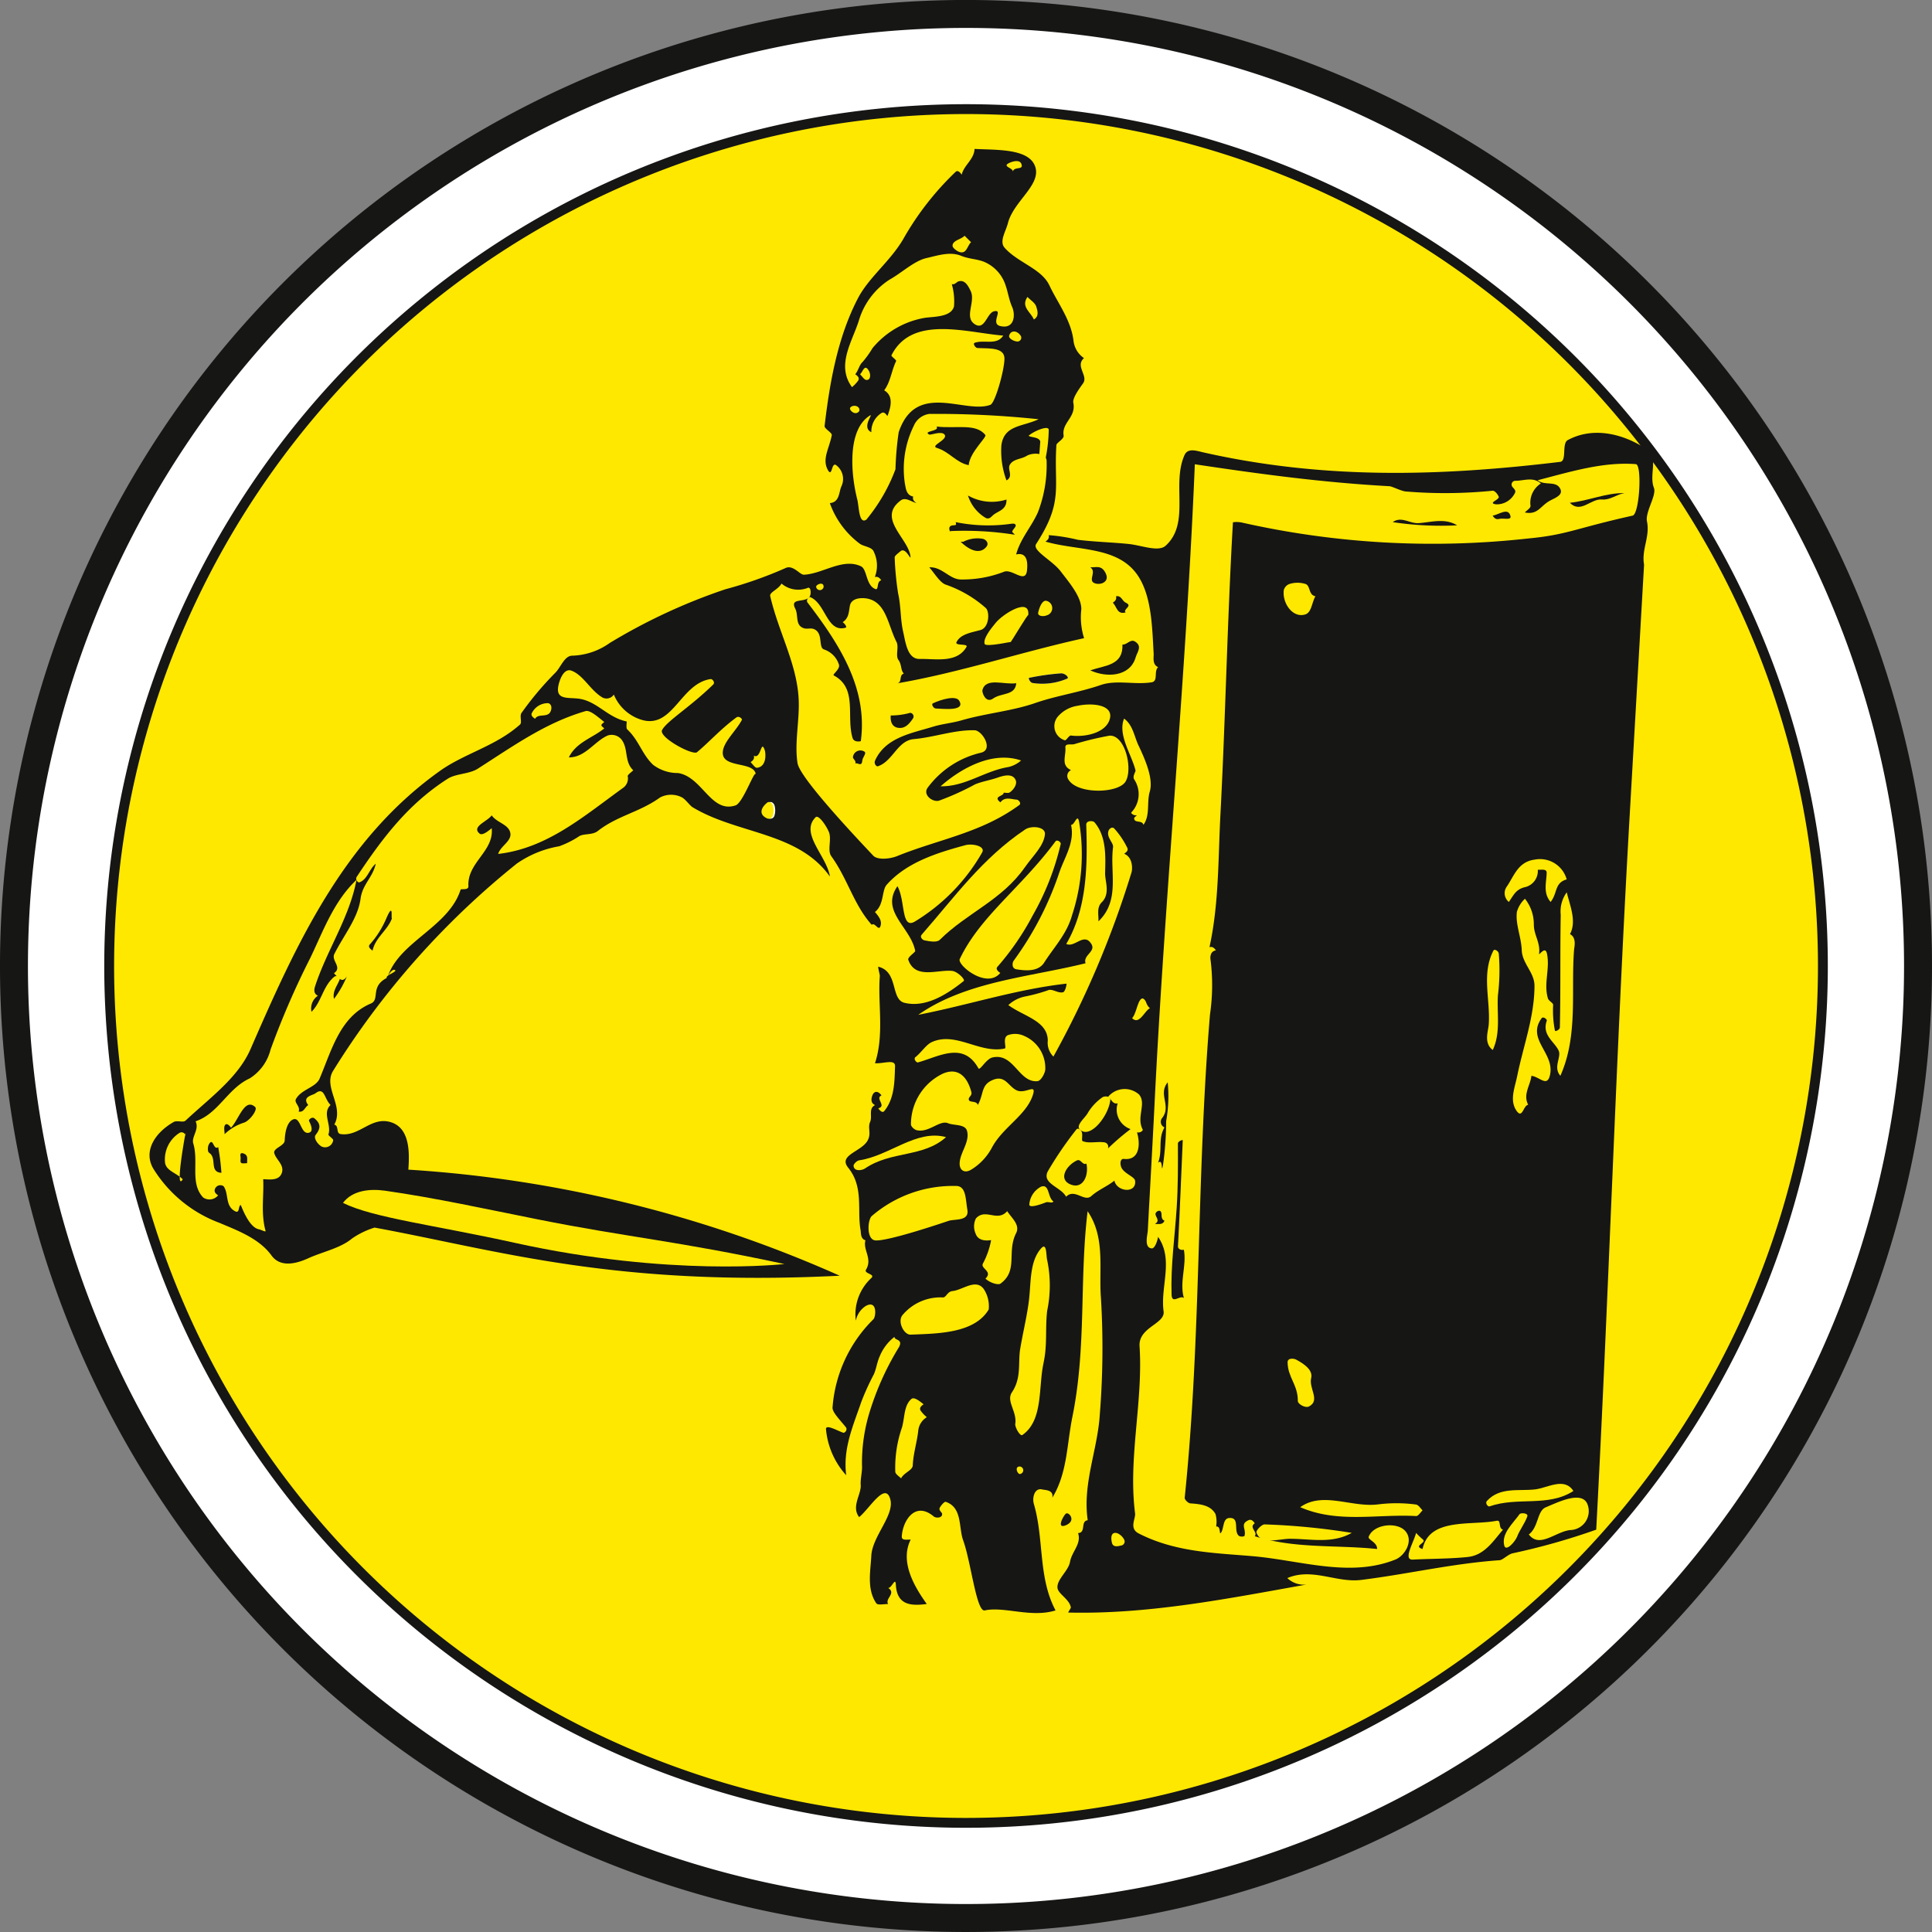 <svg xmlns="http://www.w3.org/2000/svg" xmlns:xlink="http://www.w3.org/1999/xlink" width="195.938" height="195.937" viewBox="0 0 195.938 195.937">
  <rect x="0" y="0" width="195.938" height="195.937" fill="#808080" stroke="none"/>
  <defs>
    <clipPath id="clip-path">
      <path id="Path_105" data-name="Path 105" d="M53.486,142.114a86.9,86.9,0,1,1,86.9,86.9,86.894,86.894,0,0,1-86.9-86.9Z" transform="translate(-53.486 -55.219)" fill="none"/>
    </clipPath>
  </defs>
  <g id="Group_22" data-name="Group 22" transform="translate(-45.238 -46.971)">
    <path id="Path_18" data-name="Path 18" d="M46.655,144.938a96.552,96.552,0,1,1,96.552,96.552,96.55,96.55,0,0,1-96.552-96.552Z" fill="#fff" stroke="#161615" stroke-miterlimit="3.864" stroke-width="2.835"/>
    <path id="Path_19" data-name="Path 19" d="M53.486,142.114a86.9,86.9,0,1,1,86.9,86.9,86.894,86.894,0,0,1-86.9-86.9Z" transform="translate(2.825 2.825)" fill="#ffe800"/>
    <g id="Group_20" data-name="Group 20" transform="translate(56.311 58.044)">
      <g id="Group_19" data-name="Group 19" clip-path="url(#clip-path)">
        <path id="Path_20" data-name="Path 20" d="M207.949,100.219c-.27-1.544.616-2.794.3-4.361-.2-.992.994-2.639.7-3.415-.524-1.388.531-3.07-.743-3.921-2.372-1.582-5.422-2.311-7.993-.922-.635.345-.064,2.124-.772,2.209-12.115,1.459-23.9,1.816-36.228-.971-.613-.139-1.524-.475-1.862.273-1.344,2.984.605,6.9-1.918,9.2-.732.667-2.443-.038-3.73-.172-1.683-.174-3.474-.215-5.175-.427a18.075,18.075,0,0,0-2.961-.471c.089.317-.1.495-.327.653,3.186.927,7.1.483,9.169,3.166,1.633,2.11,1.651,5.562,1.809,8.243.016.271-.165,1.083.451,1.319-.468.442.047,1.433-.666,1.544-1.741.267-3.575-.271-5.147.271-2.2.759-4.485,1.076-6.683,1.839-2.327.807-4.961,1.025-7.459,1.751-.9.261-1.961.36-2.847.633-2.182.673-4.848,1.084-5.907,3.445-.134.3.127.629.288.575,1.51-.5,1.985-2.6,3.624-2.751,2.119-.191,4.133-.954,6.185-.9.776.02,1.965,1.983.629,2.279a9.373,9.373,0,0,0-5.37,3.518c-.561.717.441,1.512,1.118,1.347a27.022,27.022,0,0,0,3.682-1.664c.7-.291,1.491-.407,2.269-.677.548-.189,1.524-.492,1.839.257.167.4-.178.94-.594,1.234-.153.109-.41.037-.628.037.035.375-1.144.345-.325.98.444-.608,1.091-.311,1.628-.278.239.014.506.386.287.547-3.856,2.835-8.177,3.47-12.4,5.183-.753.305-2,.4-2.413-.045-1.545-1.642-7.431-7.855-7.677-9.369-.332-2.04.212-4.349.114-6.467-.164-3.607-2.05-6.843-2.888-10.494-.09-.39.855-.686,1.142-1.269a2.618,2.618,0,0,0,2.662.441c.317-.136.365.563.22.834-.4.759-2.1.072-1.479,1.286.341.663-.049,1.7.893,1.979.3.09.666-.041.957.065,1.032.377.449,1.866,1.053,2.076a2.384,2.384,0,0,1,1.51,1.505c.2.476-.694,1.038-.513,1.135,2.438,1.293,1.245,4.14,1.907,6.34.147.489.834.341.837.317.714-5.323-2.119-9.759-5.4-14.046-.192-.252.12-.612.264-.554,1.579.632,1.689,3.64,3.595,3.1.17-.048-.072-.4-.3-.561.6-.384.618-.96.724-1.621.158-.965,1.457-.844,1.835-.758,1.877.427,2.033,2.69,2.9,4.382.27.524-.126,1.389.2,1.833.346.471.2,1.013.546,1.385-.513.13-.141.849-.653.98,6.413-1.11,12.587-3.183,18.932-4.577a7.051,7.051,0,0,1-.28-2.939c0-1.262-1.163-2.623-2.1-3.846-.854-1.118-2.915-2.1-2.481-2.769,2.806-4.337,1.778-5.679,2.052-10.025.016-.253.792-.616.734-.97-.219-1.324,1.281-1.825.984-3.327-.09-.458.509-1.3.992-1.977.543-.768-.834-1.739.088-2.55A2.47,2.47,0,0,1,150.1,77.63c-.226-2.163-1.59-3.881-2.464-5.73-.8-1.695-3.193-2.29-4.536-3.807-.567-.642.12-1.65.332-2.485.574-2.25,3.428-3.89,2.761-5.77-.643-1.816-3.884-1.652-6.144-1.767-.038,1.07-1.076,1.638-1.3,2.612-.158-.229-.4-.493-.616-.288a29.453,29.453,0,0,0-5.3,6.795c-1.322,2.276-3.5,3.9-4.608,6.026-2.038,3.915-2.851,8.441-3.382,12.952-.034.287.779.674.728.94-.259,1.36-1.018,2.43-.387,3.538.438.77.345-.807.81-.52a1.744,1.744,0,0,1,.554,2.165c-.261.56-.164,1.609-1.172,1.7A8.8,8.8,0,0,0,128.4,98.1c.392.3,1.262.331,1.428.816a3.216,3.216,0,0,1,.109,2.575c.317-.089.493.1.653.327-.513.13-.216,1.043-.613.882-.956-.386-.81-2-1.446-2.3-1.849-.879-3.877.769-5.787.852-.425.018-1.11-1.074-1.907-.654a41.579,41.579,0,0,1-6.06,2.132,58.762,58.762,0,0,0-11.724,5.446,6.883,6.883,0,0,1-3.8,1.288c-.8,0-1.166,1.189-1.73,1.743a32.265,32.265,0,0,0-3.418,4.065c-.216.3.075.974-.146,1.17-2.461,2.2-5.614,2.917-8.137,4.715-9.784,6.971-14.555,17.549-19.2,28.208-1.262,2.9-4.132,4.951-6.594,7.253-.239.222-.864-.054-1.2.139-1.86,1.059-3.1,2.913-2.083,4.7a13.382,13.382,0,0,0,6.74,5.534c1.734.741,4,1.553,5.262,3.3.886,1.224,2.441.868,3.7.3,1.5-.684,3.289-1.026,4.468-2.017a8.348,8.348,0,0,1,2.288-1.108c12.617,2.32,24.246,6.027,47.173,4.881a126.917,126.917,0,0,0-43.748-10.758c.141-1.863.137-4.379-1.968-4.864-1.874-.43-3.053,1.522-4.886,1.257-.53-.076-.144-.83-.656-.96,1.025-1.866-1.138-3.774-.133-5.432a83.013,83.013,0,0,1,18.652-21.047,10.683,10.683,0,0,1,4.29-1.75,9.512,9.512,0,0,0,2.055-1.036c.5-.266,1.324-.093,1.852-.506,1.987-1.562,4.259-1.911,6.334-3.414a2.422,2.422,0,0,1,2.15-.031c.41.188.837.847,1.134,1.026,4.561,2.755,10.7,2.485,13.93,7.034-.311-2.089-3.088-4.378-1.45-6.017.294-.293,1.076.845,1.344,1.491.312.746-.184,1.863.249,2.464,1.674,2.321,2.274,4.927,4.1,6.957.327-.327.759.844.919-.011.09-.485-.27-.91-.594-1.293.94-.734.681-2.184,1.187-2.755,1.993-2.245,4.99-3.211,7.975-4.017.734-.2,2.093.1,1.7.753a19.5,19.5,0,0,1-6.823,6.994c-1.4.82-.94-2.112-1.757-3.589-1.775,2.549,1.344,4.163,1.8,6.559.028.144-.8.632-.7.909.7,2,2.951.974,4.441,1.121.548.055,1.364.881,1.177,1.03-1.7,1.361-3.85,2.729-6,2.209-1.442-.349-.589-3.168-2.673-3.665.023.355.18.794.167.967-.219,2.754.471,5.891-.49,8.827.93.047,2.067-.458,2.035.315-.057,1.452-.023,3.231-1.1,4.54-.178.215-.445-.057-.6-.286.883-.242-.366-1.016.327-1.306-.328-.465-.742-.5-.934.017-.113.307-.181.753.281.963-.7.352-.254,1.144-.5,1.7-.271.623.133,1.138-.233,1.852-.606,1.187-3.055,1.491-1.99,2.8,1.6,1.973.878,4.324,1.257,6.345.042.228-.023.879.49,1.011-.278.98.734,1.853.061,2.974-.259.431.994.438.523.866a5.023,5.023,0,0,0-1.561,4.321,2.285,2.285,0,0,1,1.039-1.515c1.16-.6,1,1.1.752,1.357a14.023,14.023,0,0,0-4.154,8.98c-.013.485.809,1.293,1.353,1.979.2.246-.106.608-.269.556-.574-.188-1.863-.95-1.74-.3a8,8,0,0,0,2.045,4.615c-.349-2.69.691-4.994,1.527-7.432a25.46,25.46,0,0,1,1.254-2.766c.243-.485.353-1.293.6-1.828a4.791,4.791,0,0,1,1.515-2.013c-.035.375.906.2.452,1.046a28.515,28.515,0,0,0-3.016,6.72,17.452,17.452,0,0,0-.732,5.271c.047.591-.175,1.372-.13,1.993.069.95-.984,2.192-.158,3.252,1.064-.865,2.636-3.621,3.152-1.833.472,1.637-1.818,3.754-1.92,5.763-.076,1.538-.479,3.366.507,4.813.144.213.765.072,1.2.071-.352-.543.859-1.087,0-1.631.375.034.735-1.169.783-.317.116,2.076,1.532,2.154,3.135,1.946-1.375-1.91-2.715-4.349-1.634-6.528-.356-.024-.927.127-.9-.322.09-1.576,1.343-3.628,3.24-2.028.2.17.865.2.851-.26-.006-.165-.392-.358-.229-.642.151-.264.469-.622.6-.58,1.7.58,1.286,2.6,1.765,3.911.789,2.164,1.34,7.282,2.185,7.1,1.987-.427,4.7.775,7.182,0-1.787-3.374-1.144-7.181-2.2-10.8-.187-.633.068-1.667.857-1.466.283.072,1.175.025,1.015.838,1.531-2.508,1.462-5.374,2.038-8.212,1.439-7.092.7-13.9,1.542-20.845,1.84,2.7,1.115,5.91,1.354,8.837a84.209,84.209,0,0,1-.114,11.726c-.213,3.619-1.774,7.066-1.228,10.776-.769.1-.136,1.258-.978,1.306.358,1.108-.637,1.869-.816,2.91-.161.926-1.341,1.773-1.275,2.626.049.635,1.2,1.142,1.354,1.989.021.116-.335.53-.237.533,8.14.191,16.155-1.414,24.152-2.843a2.435,2.435,0,0,1-1.958-.653c2.533-1.08,4.981.5,7.49.187,4.758-.594,9.257-1.668,14.042-2,.321-.021.874-.611,1.339-.705A67.715,67.715,0,0,0,203.1,198.1c1.3-24.38,2.014-48.669,3.432-73.116l1.421-24.764Z" transform="translate(-52.288 -54.04)" fill="#161615"/>
        <path id="Path_21" data-name="Path 21" d="M137.939,86.613a87.876,87.876,0,0,0,29.033,1.63c4.016-.376,4.761-1.015,10.637-2.322.7-.155.981-5.175.325-5.223-3.3-.249-6.5.736-9.957,1.634.666.553,1.729.079,2.2.718.589.809-.561,1.1-1.093,1.436-.892.565-1.146,1.37-2.409,1.112.218-.219.575-.431.582-.656a2.313,2.313,0,0,1,1.049-2.283c-.8-.71-1.747-.26-2.612-.271a.378.378,0,0,0-.3.58c.15.225.424.369.277.663a2.054,2.054,0,0,1-1.912,1.145c-.916-.14.406-.462.264-.794-.113-.264-.416-.608-.609-.587a48.209,48.209,0,0,1-8.81.076c-.451-.031-1.372-.517-1.659-.534-6.857-.376-13.206-1.247-19.735-2.225-.885,21.458-3.035,43.51-4.089,64.95-.208,4.225-.454,8.488-.68,12.764-.021.428-.414,1.747.4,1.809.294.021.557-.669.642-1.172,1.607,2.337.216,5.014.56,7.565.17,1.272-2.564,1.592-2.438,3.531.369,5.672-1.175,11.3-.455,16.948.069.548-.632,1.524.363,2.035,3.676,1.888,7.623,1.976,11.472,2.3,4.9.41,9.924,2.216,14.57.348.958-.386,1.9-1.931.967-2.925-.848-.906-3.179-.669-3.675.606-.124.321.878.548.847,1.252-4.137-.434-8.359-.011-12.406-1.3.353-.435-.64-.869,0-1.306-.158-.228-.348-.448-.646-.31-.889.414-.181.874-.4,1.6a.633.633,0,0,1-.557-.016c-.6-.476.147-1.91-1-1.811-.635.055-.51.978-.792,1.443-.26.433.011-.674-.523-.575a2.856,2.856,0,0,0-.064-1.271c-.5-.912-1.561-1.013-2.544-1.081-.233-.016-.6-.382-.578-.575,1.7-16.474,1.187-32.56,2.563-49a20.563,20.563,0,0,0,.058-5.547c-.045-.242-.047-.881.544-.96-.158-.229-.336-.416-.653-.327.965-4.412.874-8.926,1.108-13.4.52-9.916.7-19.768,1.271-29.692a2.645,2.645,0,0,1,.864.02Z" transform="translate(-23.107 -44.7)" fill="#ffe800"/>
        <path id="Path_22" data-name="Path 22" d="M111.254,74.228c-.482.985-.563,2.1-1.217,2.981.982.572.669,1.72.328,2.612-.158-.229-.366-.483-.63-.294a2.2,2.2,0,0,0-1,1.927c-1.056-.495.3-1.969-.157-1.685-2.339,1.466-1.9,6.047-1.274,8.491.188.739.157,2.574.923,2.062a17.7,17.7,0,0,0,2.956-5.115,31.392,31.392,0,0,1,.325-3.753c1.761-5.237,6.749-1.811,9.3-2.779.5-.188,1.462-3.678,1.423-4.727-.041-1.122-1.587-.967-2.729-1.033-.237-.014-.482-.452-.3-.522.941-.355,2.263.293,2.906-.738-3.743-.3-9.267-2.123-11.336,2.007-.045.088.52.475.476.565Z" transform="translate(-31.438 -48.694)" fill="#ffe800"/>
        <path id="Path_23" data-name="Path 23" d="M156.324,114.669a4.151,4.151,0,0,0-.9-2.609,2.926,2.926,0,0,0-.816,1.327c-.164,1.248.444,2.56.492,3.9s1.289,2.252,1.291,3.59c0,3.146-1.127,6.081-1.756,9.179-.23,1.135-.794,2.433-.081,3.484.622.919.69-.522,1.2-.584-.553-1.053.218-1.959.325-2.939.849.119,1.575,1.151,1.871-.023.571-2.257-2.418-3.647-.837-5.812.16-.218.58.106.524.259-.523,1.456.813,2.132,1.21,3.038.286.656-.592,1.668.17,2.537,1.815-4.082,1.066-8.489,1.385-12.75.021-.3.29-1.264-.411-1.614.7-1.3-.013-2.922-.328-4.243a3.29,3.29,0,0,0-.611,2.286c-.071,3.809,0,7.616-.088,11.424-.007.233-.479.452-.5.312a10.513,10.513,0,0,1-.181-2.6c.017-.2-.447-.4-.527-.66-.458-1.505.226-2.994-.1-4.546-.181-.857-.841.288-.8.007.156-1.122-.55-1.931-.527-2.957Z" transform="translate(-11.841 -31.986)" fill="#ffe800"/>
        <path id="Path_24" data-name="Path 24" d="M156.635,109.076c-1.682.232-2.064,1.654-2.814,2.738a1.147,1.147,0,0,0,.211,1.552c.5-.7.681-1.242,1.582-1.488a1.682,1.682,0,0,0,1.356-1.778c.355.024.919-.13.9.325-.034,1.036-.377,2.03.4,2.94.724-.9.369-1.931,1.631-2.286a2.806,2.806,0,0,0-3.272-2Z" transform="translate(-12.084 -32.966)" fill="#ffe800"/>
        <path id="Path_25" data-name="Path 25" d="M153.451,120.137a20.6,20.6,0,0,0,.085-4.229c-.035-.25-.434-.5-.54-.3-1.234,2.365-.3,4.98-.476,7.49-.051.705-.536,1.9.408,2.592.828-1.778.4-3.706.523-5.558Z" transform="translate(-12.608 -30.278)" fill="#ffe800"/>
        <path id="Path_26" data-name="Path 26" d="M140.428,146.835c.2-.83-.759-1.462-1.514-1.866-.271-.144-.883-.189-.878.27.018,1.538,1.056,2.284,1.038,3.92,0,.319.763.749,1.129.558,1.185-.615-.033-1.83.225-2.882Z" transform="translate(-18.525 -18.149)" fill="#ffe800"/>
        <path id="Path_27" data-name="Path 27" d="M123.011,101.035c-.359.071-.931-.109-.893.335.075.879-.488,1.8.571,2.293a.643.643,0,0,0-.269.946c.882,1.524,5.083,1.442,5.808.2.749-1.278-.054-4.72-1.627-4.642a31.939,31.939,0,0,0-3.59.865Z" transform="translate(-25.142 -36.632)" fill="#ffe800"/>
        <path id="Path_28" data-name="Path 28" d="M123.64,98.065a3.266,3.266,0,0,0-1.914,1.012,1.5,1.5,0,0,0,.637,2.485c.133.044.423-.507.612-.483,1.551.2,3.671-.318,3.968-1.774.277-1.364-1.839-1.558-3.3-1.24Z" transform="translate(-25.441 -37.557)" fill="#ffe800"/>
        <path id="Path_29" data-name="Path 29" d="M122.28,110.789c.8-1.149,1.9-2.129,2.024-3.329.078-.785-1.377-.91-2-.495-4.376,2.937-7.123,6.812-10.5,10.67-.2.229.037.53.3.584.544.112,1.254.222,1.532-.057,2.793-2.77,6.291-4,8.641-7.374Z" transform="translate(-29.401 -33.919)" fill="#ffe800"/>
        <path id="Path_30" data-name="Path 30" d="M121.931,115.265a26.864,26.864,0,0,0,2.827-7.222c.042-.191-.366-.486-.527-.269-3.489,4.717-7.653,7.606-9.711,11.934-.287.6,2.725,3.087,4.109,1.411-.229-.158-.492-.394-.29-.621a27.128,27.128,0,0,0,3.592-5.234Z" transform="translate(-28.257 -33.519)" fill="#ffe800"/>
        <path id="Path_31" data-name="Path 31" d="M124.335,115.924a19.807,19.807,0,0,0,.717-9.466c-.178-.937-.445.332-.82.3.4,1.778-.67,3.3-1.187,4.827a32.6,32.6,0,0,1-4.619,8.933c-.168.23-.226.807.27.888,1.042.171,2.243.218,2.814-.683,1.018-1.6,2.283-2.872,2.826-4.8Z" transform="translate(-26.684 -34.175)" fill="#ffe800"/>
        <path id="Path_32" data-name="Path 32" d="M130.153,114.527c.886-.89.317-2.116.336-2.961.037-1.616.165-3.7-1.083-5.152-.143-.167-.845-.2-.831.26.133,4.132.092,8.467-2.028,12.081.871.42,1.814-1.233,2.561.03.448.758-.883,1.111-.6,1.929-5.713,1.419-12.091,1.823-16.973,5.229,5.07-.984,9.921-2.588,15.027-3.161.054-.006-.095.824-.355.878-.544.112-1.081-.411-1.529-.2a16.381,16.381,0,0,1-2.335.629,3.516,3.516,0,0,0-1.668.868c1.562,1.153,3.976,1.586,4,3.593a1.974,1.974,0,0,0,.57,1.628,97.327,97.327,0,0,0,7.921-18.682c.1-.31.161-1.524-.746-1.887.228-.158.469-.356.3-.636a8.375,8.375,0,0,0-1.315-1.937c-.221-.2-.52.037-.588.3-.17.652.536,1.172.478,1.6-.343,2.558.746,5.391-1.484,7.528.038-.664-.208-1.389.342-1.942Z" transform="translate(-29.484 -34.096)" fill="#ffe800"/>
        <path id="Path_33" data-name="Path 33" d="M83.673,102.653c.475-.786,1.367-.29,1.727-.922a6.288,6.288,0,0,0-.95,1,.374.374,0,0,0,.291.574,7.5,7.5,0,0,1,1.965-.267c-1.64.567-3.142.977-4.307,2.565-.387.53-.574-1.1-1.241-.278.148-1.592,1.846-1.565,2.515-2.67Z" transform="translate(-42.044 -35.987)" fill="#fff"/>
        <path id="Path_34" data-name="Path 34" d="M103.585,105.042c-.04-.157.348-.413.565-.63-.862-.8-.531-2-1.049-2.9a1.283,1.283,0,0,0-1.536-.63c-1.368.6-2.271,2.229-3.945,2.223.741-1.538,2.389-1.963,3.59-2.939-.11-.11-.29-.216-.29-.327s.179-.216.29-.327c-.623-.479-1.43-1.238-1.9-1.1-4.026,1.168-7.27,3.5-10.933,5.843-.857.548-2.218.488-3.036,1.011-3.979,2.543-6.58,5.94-9.232,9.947-.182.274.117.618.271.563.81-.291.985-1.341,1.657-1.888-.31,1.415-1.344,2.064-1.545,3.559-.267,1.986-1.712,3.7-2.659,5.6-.335.671.847,1.356-.035,1.941a3.5,3.5,0,0,0,.666.629c.284.163.482-.075.64-.3A10.735,10.735,0,0,1,73.8,127.6c-.177-.783.336-1.326.58-1.985.057-.151-.311-.462-.551-.264-1.156.947-1.281,2.53-2.312,3.556a1.562,1.562,0,0,1,.652-1.633c-.461-.209-.387-.647-.284-.965,1.216-3.713,3.47-6.925,4.2-10.788-2.315,2.187-3.366,5.175-4.694,7.933a83.052,83.052,0,0,0-4.027,9.291,4.842,4.842,0,0,1-2.1,2.908c-2.269,1.039-3.168,3.569-5.5,4.358.4.837-.445,1.562-.233,2.259.565,1.873-.359,4.028,1,5.466a1.122,1.122,0,0,0,1.515-.216c-.229-.158-.435-.341-.318-.649a.581.581,0,0,1,.882-.27c.527.768.147,1.944,1.1,2.5.567.336.342-.457.626-.608.131.249.841,2.3,1.87,2.476.18.033.7.31.654.16-.495-1.812-.157-3.5-.24-5.248.76.041,1.645.151,1.9-.671.245-.8-.615-1.324-.779-1.976-.126-.495,1.042-.728,1.06-1.274.03-.9.252-1.866.828-2.127.772-.351.78,1.437,1.548,1.35.546-.062.369-.663.088-1.217-.061-.119.31-.451.55-.254.632.519.67.984.127,1.675-.242.308.182.93.588,1.175a.829.829,0,0,0,1.186-.618c.037-.17-.522-.471-.478-.606.322-1-.659-2.15.215-2.985-.645-.606-.6-1.89-1.532-1.183-.3.225-1.406.321-.731,1.2-.348.187-.43.769-.978.653.216-.517-.485-.886-.269-1.274.55-.985,2.013-1.172,2.393-2.059,1.216-2.848,2.054-6.291,5.2-7.623.956-.4-.1-1.713,1.624-2.6-.218-.218,1.093-.633.828-.793-.393-.24-.9,1.062-.65.427,1.315-3.392,6.123-4.875,7.3-8.579.04-.126.82.093.794-.356-.133-2.419,2.615-3.528,2.362-5.882-.383.324-.956.769-1.223.551-.879-.715.81-1.235,1.221-1.857.5.728,1.607.886,1.859,1.664.3.923-.948,1.389-1.2,2.253,4.937-.568,8.614-3.774,12.628-6.672a1.173,1.173,0,0,0,.515-1.19Z" transform="translate(-51 -37.365)" fill="#ffe800"/>
        <path id="Path_35" data-name="Path 35" d="M115.531,140.213c-.537.057-.628.654-.971.646a5.019,5.019,0,0,0-4.109,1.805c-.52.666.164,2,.835,1.969,2.769-.11,6.475-.122,7.921-2.553a3.187,3.187,0,0,0-.5-2.067c-.8-1.108-2.129.089-3.173.2Z" transform="translate(-30.007 -20.35)" fill="#ffe800"/>
        <path id="Path_36" data-name="Path 36" d="M121.521,148.6c.4-1.808.155-3.5.366-5.267a12.579,12.579,0,0,0,0-5.138c-.113-.353-.01-1.857-.6-1.2-1.22,1.344-1.021,3.554-1.265,5.415-.211,1.611-.616,3.243-.875,4.814-.226,1.38.154,2.916-.838,4.39-.6.9.533,1.935.341,3.194-.049.327.49,1.291.722,1.129,2.144-1.5,1.6-4.844,2.154-7.336Z" transform="translate(-26.758 -21.475)" fill="#ffe800"/>
        <path id="Path_37" data-name="Path 37" d="M119.8,136.527c.435-.872-.452-1.532-.9-2.243-1.015,1.153-2.192-.341-3.172.738a1.812,1.812,0,0,0-.037,1.529c.223.664.9.776,1.577.671a8.178,8.178,0,0,1-.827,2.369c-.291.526,1.039.775.253,1.537.458.434,1.295.677,1.527.506,1.819-1.337.612-3.18,1.576-5.107Z" transform="translate(-27.825 -22.526)" fill="#ffe800"/>
        <path id="Path_38" data-name="Path 38" d="M116.834,127.549c-.368-.734-.113-1.746.881-1.51a.878.878,0,0,1,.637,1.2c-.286.613-1.139,1.06-1.518.305Z" transform="translate(-27.358 -25.95)" fill="#fff"/>
        <path id="Path_39" data-name="Path 39" d="M119.216,132c1.112-2.108,3.537-3.3,4.178-5.408.346-1.145-.738-.035-1.62-.4-.841-.352-1.169-1.538-2.342-1.115-1.372.495-.991,1.454-1.641,2.584-.131-.512-.984-.15-.912-.643.028-.192.345-.336.26-.663-.411-1.577-1.364-2.541-2.9-1.869a5.691,5.691,0,0,0-3.226,5.139c-.01.208.326.533.589.594,1.224.286,2.324-1.054,3.163-.71.635.26,1.748.068,1.938.792.293,1.119-.7,2.156-.752,3.243-.037.727.495,1.117,1.218.646A5.8,5.8,0,0,0,119.216,132Z" transform="translate(-29.699 -26.67)" fill="#ffe800"/>
        <path id="Path_40" data-name="Path 40" d="M113.435,126.751c.02-.075-.174-.2-.283-.314.445.069.98-.219,1.306.325-.489.167-.18,1.224-.965.941-.6-.215-.161-.581-.058-.953Z" transform="translate(-28.814 -25.777)" fill="#ffe800"/>
        <path id="Path_41" data-name="Path 41" d="M122.462,121.809a2.178,2.178,0,0,0-1.659-.139c-.691.2-.16,1.326-.387,1.377-2.534.554-4.961-1.754-7.4-.649-.578.261-1.022,1.012-1.661,1.527-.215.174.092.581.266.531,2.171-.611,4.6-2.14,6.122.6.153.276.768-.946,1.425-1.1,2.17-.495,2.655,2.556,4.543,2.407.423-.034.809-.9.814-1.192a3.538,3.538,0,0,0-2.061-3.363Z" transform="translate(-29.589 -27.784)" fill="#ffe800"/>
        <path id="Path_42" data-name="Path 42" d="M127.384,105.117a2.69,2.69,0,0,1-.3,3.351c-.051.065.264.359.581.269-.109.112-.291.22-.288.327.018.516.811.141.943.653.7-.975.314-2.26.64-3.364.387-1.313-.457-3.243-1.153-4.71-.417-.881-.555-2.047-1.45-2.7-.67,1.641.752,3.61,1.159,5.26.03.124-.342.6-.133.913Z" transform="translate(-23.427 -37.139)" fill="#ffe800"/>
        <path id="Path_43" data-name="Path 43" d="M120,102.7a2.91,2.91,0,0,0,1.3-.666c-2.834-.978-6,.711-8.16,2.615,2.488.052,4.434-1.548,6.857-1.949Z" transform="translate(-28.818 -35.98)" fill="#ffe800"/>
        <path id="Path_44" data-name="Path 44" d="M101.57,105.3c-.074-.257-.355-.5-.6-.3-.632.519-.861,1.182-.021,1.58a.437.437,0,0,0,.616-.318,1.8,1.8,0,0,0,0-.963Z" transform="translate(-34.084 -34.663)" fill="#fff"/>
        <path id="Path_45" data-name="Path 45" d="M101.453,105.3c-.073-.257-.355-.5-.6-.3-.63.519-.859,1.182-.02,1.58a.436.436,0,0,0,.615-.318,1.794,1.794,0,0,0,0-.963Z" transform="translate(-34.131 -34.663)" fill="#ffe800"/>
        <path id="Path_46" data-name="Path 46" d="M152.722,160.173c1.712-.175,2.609-1.664,3.573-2.77-.512-.13-.153-1-.639-.9-2.65.51-6.846-.341-7.521,2.865-1.028-.327.5-.618.007-.991a6.771,6.771,0,0,1-.662-.642c-.263,1-1.356,2.759-.336,2.705,1.823-.095,3.71-.072,5.578-.264Z" transform="translate(-14.935 -13.343)" fill="#ffe800"/>
        <path id="Path_47" data-name="Path 47" d="M159.58,158.125a1.922,1.922,0,0,0,1.683-2.686c-.619-1.3-2.923-.153-4.208.383-.878.368-.722,2.016-1.71,2.749,1.09,1.457,2.753-.324,4.235-.447Z" transform="translate(-11.368 -14.025)" fill="#ffe800"/>
        <path id="Path_48" data-name="Path 48" d="M157.231,154.414c-1.647.189-3.561-.271-4.878,1.176-.2.223.109.6.264.547,2.852-1.008,5.937.1,8.512-1.563-.927-1.438-2.6-.31-3.9-.16Z" transform="translate(-12.632 -14.435)" fill="#ffe800"/>
        <path id="Path_49" data-name="Path 49" d="M146.785,155.458c-2.646.318-5.569-1.347-7.842.278,3.809,1.661,7.824.678,11.757.9.2.011.431-.358.649-.577-.218-.218-.414-.554-.663-.591a14.958,14.958,0,0,0-3.9-.008Z" transform="translate(-18.15 -13.955)" fill="#ffe800"/>
        <path id="Path_50" data-name="Path 50" d="M139.266,158.219c2.072.008,4.228.52,6.2-.6a69.182,69.182,0,0,0-8.823-.859c-.307-.018-.9.618-.84.821.418,1.312,2.247.63,3.46.636Z" transform="translate(-19.449 -13.232)" fill="#ffe800"/>
        <path id="Path_51" data-name="Path 51" d="M110.588,150.636a12.432,12.432,0,0,0-.69,4.536c.024.239.37.441.588.659.287-.584,1.162-.81,1.184-1.312.052-1.223.437-2.369.563-3.573a1.8,1.8,0,0,1,.862-1.319,3.5,3.5,0,0,1-.629-.666c-.163-.284.074-.482.3-.64-.383-.322-.958-.769-1.223-.55-.775.64-.678,1.864-.958,2.865Z" transform="translate(-30.173 -16.973)" fill="#ffe800"/>
        <path id="Path_52" data-name="Path 52" d="M111.808,85.474c-.089.317.1.495.327.653-.54-.126-1.1-.625-1.586-.263-2.386,1.777.625,3.746.96,5.542.165.881-.413-.9-1-.377-.236.209-.6.447-.577.64a30.018,30.018,0,0,0,.352,3.651c.278,1.194.226,2.639.493,3.8.254,1.105.427,2.848,1.686,2.823,1.609-.034,3.787.458,4.748-1.218.213-.372-1.21-.083-1.008-.49.4-.806,1.46-.963,2.42-1.221.923-.25.957-1.9.534-2.249a11.989,11.989,0,0,0-4.02-2.349c-.6-.188-1.136-1.121-1.695-1.763,1.3-.086,2.078,1.272,3.262,1.23a11.591,11.591,0,0,0,4.3-.777c.838-.359,2.2,1.282,2.346-.15.054-.524.153-1.9-1.1-1.611.425-1.6,1.558-2.81,2.208-4.279a13.292,13.292,0,0,0,.881-5.192c.011-.828-1.389-.913-2.033-.52-.564.343-1.315.291-1.682.869-.31.488.394,1.2-.355,1.613a8.583,8.583,0,0,1-.516-3.572c.284-2.057,2.14-1.857,3.777-2.632a98.507,98.507,0,0,0-11.095-.539,2,2,0,0,0-1.573,1.221,9.883,9.883,0,0,0-.9,5.819c.09.411.109,1.2.837,1.337Z" transform="translate(-30.268 -46.187)" fill="#ffe800"/>
        <path id="Path_53" data-name="Path 53" d="M117.548,84.754c-.213.175-.369.438-.659.286a3.9,3.9,0,0,1-1.644-1.938,4.993,4.993,0,0,0,3.59.327c-.042.827-.792.916-1.288,1.326Z" transform="translate(-27.949 -43.69)" fill="#161615" stroke="#161615" stroke-width="0.223"/>
        <path id="Path_54" data-name="Path 54" d="M113.868,85.6c-.192-.628.752-.119.653-.653a16.7,16.7,0,0,0,5.559.127c.766-.061-.336.523-.01.849a33.183,33.183,0,0,0-6.2-.324Z" transform="translate(-28.529 -42.925)" fill="#161615" stroke="#161615" stroke-width="0.223"/>
        <path id="Path_55" data-name="Path 55" d="M114.784,86.444a3.04,3.04,0,0,1,1.951-.3c.257.075.495.346.3.6-.639.838-1.671.216-2.252-.3Z" transform="translate(-28.14 -42.46)" fill="#161615" stroke="#161615" stroke-width="0.223"/>
        <path id="Path_56" data-name="Path 56" d="M122.766,95.7c.479.031.8.469.6.531a6.379,6.379,0,0,1-3.537.444c-.259-.069-.438-.512-.328-.519a24.91,24.91,0,0,1,3.26-.457Z" transform="translate(-26.2 -38.485)" fill="#fff"/>
        <path id="Path_57" data-name="Path 57" d="M129.562,128.972a31.987,31.987,0,0,1-.329,4.522c-.2.933.052-.831-.49-.29.489-1.295-.04-2.389.652-3.592a.617.617,0,0,1-.261-.926c1.015-1.242-.433-2.406.587-3.645a14.386,14.386,0,0,1-.157,3.931Z" transform="translate(-22.368 -26.348)" fill="#161615"/>
        <path id="Path_58" data-name="Path 58" d="M130.234,136.056c.143-2.173.131-4.347.123-6.525,0-.228.5-.406.493-.331-.16,3.6-.294,7.178-.486,10.781-.011.22.28.413.6.324.3,1.633-.471,3.264,0,4.9-.377-.345-1.211.671-1.247-.328-.1-2.947.325-5.865.517-8.817Z" transform="translate(-21.971 -24.635)" fill="#161615"/>
        <path id="Path_59" data-name="Path 59" d="M63.692,128.485a4.989,4.989,0,0,0-1.914,1.152c0-.328-.11-.724.054-.937s.44.055.6.283c.8-.859,1.387-3.067,2.443-2.1.3.274-.591,1.456-1.18,1.6Z" transform="translate(-50.073 -25.686)" fill="#161615"/>
        <path id="Path_60" data-name="Path 60" d="M73.92,113.422c.717-1.61.42.089.53.089-.445,1.214-1.689,1.948-1.959,3.265-.228-.158-.493-.4-.288-.616a9.761,9.761,0,0,0,1.717-2.738Z" transform="translate(-45.777 -31.439)" fill="#161615"/>
        <path id="Path_61" data-name="Path 61" d="M60.683,130.406c-.155-.1-.151-.622,0-.869.438-.729.437.688.93.3a23.219,23.219,0,0,1,.328,2.612c-1.279-.09-.4-1.488-1.255-2.038Z" transform="translate(-50.558 -24.577)" fill="#161615"/>
        <path id="Path_62" data-name="Path 62" d="M62.917,130.486c-.064-.341.044-.431.336-.319.476.181.307.615.331.97-.218,0-.5.074-.616-.037s-.01-.4-.051-.613Z" transform="translate(-49.594 -24.247)" fill="#161615"/>
        <path id="Path_63" data-name="Path 63" d="M128.575,134.609c-.027-.208.369-.495.536-.277.187.245-.081.729.382.939-.209.462-.625.3-.98.326.557-.328.109-.629.062-.988Z" transform="translate(-22.463 -22.538)" fill="#161615"/>
        <path id="Path_64" data-name="Path 64" d="M148.2,85.021c1.282-.088,2.659-.546,3.91.223a32.763,32.763,0,0,1-6.529-.324c.871-.633,1.723.161,2.619.1Z" transform="translate(-15.404 -43.039)" fill="#161615"/>
        <path id="Path_65" data-name="Path 65" d="M161.552,83.413c-1.152-.1-2.158,1.466-3.265.334,1.876-.187,3.635-1.011,5.549-.982-.792.116-1.44.721-2.284.649Z" transform="translate(-10.151 -43.83)" fill="#161615"/>
        <path id="Path_66" data-name="Path 66" d="M117.45,92.517c-.561.673-1.315,1.635-1.144,2.164.122.379,3-.324,2.619-.165.085-.035,1.835-3.016,1.805-2.738.206-1.88-2.533-.158-3.281.739Z" transform="translate(-27.52 -40.451)" fill="#ffe800"/>
        <path id="Path_67" data-name="Path 67" d="M114.584,65.9c.845.375.882-.582,1.291-.946-.218-.216-.435-.435-.653-.653-.386.393-1.177.434-1.227.988-.017.2.325.495.589.611Z" transform="translate(-28.466 -51.462)" fill="#ffe800"/>
        <path id="Path_68" data-name="Path 68" d="M120.342,69.692c-.116-.4-.581-.673-.907-1-.69,1.022.366,1.544.653,2.284.567-.321.365-.9.254-1.283Z" transform="translate(-26.312 -49.648)" fill="#ffe800"/>
        <path id="Path_69" data-name="Path 69" d="M118.932,72.185a.384.384,0,0,0,.3-.582c-.369-.574-1.039-.58-1.172.006-.062.277.506.578.874.577Z" transform="translate(-26.788 -48.623)" fill="#ffe800"/>
        <path id="Path_70" data-name="Path 70" d="M120.448,79.055c.117.359-.181,1.153-.122,1.592" transform="translate(-25.851 -45.363)" fill="#fff"/>
        <path id="Path_71" data-name="Path 71" d="M120.519,81.044c.041.3.39.3.6.406a16,16,0,0,0,.376-3.18c-.037-.5-1.585.177-2.041.612.212.184,1.03.1,1.183.571" transform="translate(-26.207 -45.76)" fill="#ffe800"/>
        <path id="Path_72" data-name="Path 72" d="M121.008,91.97a.759.759,0,0,0-.024-1.471c-.438-.112-.745.727-.841,1.193-.074.359.507.428.865.278Z" transform="translate(-25.926 -40.635)" fill="#ffe800"/>
        <path id="Path_73" data-name="Path 73" d="M99.836,101.876c.089.317-.1.495-.325.653.218.218.449.594.643.572.985-.106.909-1.443.782-1.808-.392-1.131-.355.982-1.1.582Z" transform="translate(-34.455 -36.307)" fill="#ffe800"/>
        <path id="Path_74" data-name="Path 74" d="M106.721,76.62c-.216.175.04.474.291.587.3.136.609-.093.587-.3-.048-.431-.6-.507-.878-.283Z" transform="translate(-31.507 -46.421)" fill="#ffe800"/>
        <path id="Path_75" data-name="Path 75" d="M127.446,119.717c-.092.253-.339,1.135-.568,1.293.721.773,1.289-.782,1.814-.991a1.334,1.334,0,0,1-.393-.619c-.427-.874-.745.018-.852.317Z" transform="translate(-23.139 -28.835)" fill="#ffe800"/>
        <path id="Path_76" data-name="Path 76" d="M121.195,134.131c.246-.1.6.14.759-.089-.608-.406-.38-1.816-1.258-1.5a2.227,2.227,0,0,0-1.192,1.821c.01.345.958.052,1.691-.233Z" transform="translate(-26.188 -23.265)" fill="#ffe800"/>
        <path id="Path_77" data-name="Path 77" d="M118.909,153.368a.382.382,0,0,0,0-.762c-.557,0-.23.76,0,.762Z" transform="translate(-26.561 -14.95)" fill="#ffe800"/>
        <path id="Path_78" data-name="Path 78" d="M125.444,158.353c.11.5.594.38.937.3a.412.412,0,0,0,.31-.6,1.448,1.448,0,0,0-.645-.629c-.355-.146-.817-.051-.6.934Z" transform="translate(-23.754 -12.982)" fill="#ffe800"/>
        <path id="Path_79" data-name="Path 79" d="M154.9,158.335c.24-.65.8-1.368,1.035-2.057.122-.352-.667-.387-.784-.228-.725,1.005-1.842,1.968-1.559,3.168.171.719,1.138-.424,1.309-.883Z" transform="translate(-12.113 -13.563)" fill="#ffe800"/>
        <path id="Path_80" data-name="Path 80" d="M90,135.746c-5.072-1.011-10.488-2.2-15.507-2.908-1.522-.212-3.282-.031-4.233,1.238,3.012,1.508,9.346,2.264,17.431,4.052,15.751,3.481,27.34,2.147,27.34,2.147-11.018-2.362-15.864-2.7-25.03-4.53-5.072-1.011-10.488-2.2-15.507-2.908-1.522-.212-3.282-.031-4.233,1.238" transform="translate(-46.549 -23.155)" fill="#ffe800"/>
        <path id="Path_81" data-name="Path 81" d="M107.471,131.369c-.25.037-.6.393-.578.58.083.592.875.444,1.162.249,2.673-1.816,5.9-1.091,8.221-3.179-3-.821-5.729,1.894-8.8,2.351Z" transform="translate(-31.403 -24.767)" fill="#ffe800"/>
        <path id="Path_82" data-name="Path 82" d="M122.223,156.045c.177-.215.49.038.58.294.187.53-.384.8-.657.882-.711.225-.269-.752.078-1.176Z" transform="translate(-25.253 -13.562)" fill="#161615"/>
        <path id="Path_83" data-name="Path 83" d="M57.488,131.588c.027.919,1.084,1.1,1.805,1.8-.923,1.562.553-6.311.262-4.417.031-.2-.291-.454-.577-.293a3.17,3.17,0,0,0-1.49,2.91Z" transform="translate(-51.832 -24.865)" fill="#ffe800"/>
        <path id="Path_84" data-name="Path 84" d="M118.063,78.85c.171.223-1.59,1.758-1.686,3.056-1.242-.235-1.97-1.365-3.228-1.748-.738-.225,1.176-.831.779-1.353-.307-.4-1.416.071-1.549,0-.734-.375,1.125-.322.734-.817,1.959.245,4.007-.365,4.951.861Z" transform="translate(-29.206 -45.804)" fill="#161615"/>
        <path id="Path_85" data-name="Path 85" d="M118.218,59.1c-.929.394.327.523.293.9.13-.512.991-.151.9-.64-.11-.623-.862-.4-1.2-.257Z" transform="translate(-26.861 -53.682)" fill="#ffe800"/>
        <path id="Path_86" data-name="Path 86" d="M107.36,74.431c.218.218.433.578.653.581.459.006.414-.6.27-.878-.462-.869-.637.068-.923.3Z" transform="translate(-31.209 -47.548)" fill="#ffe800"/>
        <path id="Path_87" data-name="Path 87" d="M104.209,89.573a.382.382,0,0,0,.76,0c0-.558-.76-.232-.76,0Z" transform="translate(-32.512 -41.141)" fill="#ffe800"/>
        <path id="Path_88" data-name="Path 88" d="M153.4,84.832c-.327.085-.495-.1-.653-.329.653-.11,1.585-.875,1.809.037.116.472-.71.178-1.156.293Z" transform="translate(-12.443 -43.278)" fill="#161615"/>
        <path id="Path_89" data-name="Path 89" d="M85.79,98.446c.061-.334-.1-.588-.341-.608a1.8,1.8,0,0,0-1.6.954c-.185.271.068.474.3.632.356-.639,1.459.038,1.641-.978Z" transform="translate(-40.956 -37.598)" fill="#ffe800"/>
        <path id="Path_90" data-name="Path 90" d="M110.819,68.2a7.443,7.443,0,0,0-3.141,4.184c-.67,2.122-2.32,4.525-.691,6.734a3.491,3.491,0,0,0,.628-.666c.163-.284-.073-.482-.3-.64.322-.383.421-.961.725-1.22a10.078,10.078,0,0,0,1.029-1.432,8.819,8.819,0,0,1,5.262-3.063c.9-.144,2.714-.049,3-1.17a6.322,6.322,0,0,0-.226-2.259c.317.089.458-.2.671-.271.671-.211,1,.476,1.235.95.557,1.11-.722,2.705.469,3.415.989.589,1.183-1.152,1.907-1.333,1.008-.25-.4,1.228.613,1.488,1.429.368,1.6-1.073,1.227-1.931-.339-.773-.425-1.545-.693-2.277A3.86,3.86,0,0,0,120.36,66.4c-.743-.287-1.542-.284-2.307-.6-1.124-.469-2.454-.008-3.5.226-1.252.281-2.458,1.453-3.736,2.178Z" transform="translate(-31.652 -50.929)" fill="#ffe800"/>
        <path id="Path_91" data-name="Path 91" d="M116.1,136.012c.65-.2,2.1.051,1.891-1.125-.191-1.093-.113-2.441-1.183-2.41a12.616,12.616,0,0,0-8.511,3.049c-.433.4-.553,2.386.358,2.471,1.3.12,7.357-1.956,7.445-1.985Z" transform="translate(-30.957 -23.273)" fill="#ffe800"/>
        <path id="Path_92" data-name="Path 92" d="M126.967,131.548a.453.453,0,0,0-.334-.612c-.762-.122-1.59.144-2.239-.134-.119-.051.02-.57-.068-.878-.075-.257-.413-.513-.563-.293a36.323,36.323,0,0,0-2.9,4.249c-.611,1.245,1.326,1.562,1.863,2.564.871-.878,1.835.574,2.553-.064.742-.659,1.616-.977,2.344-1.568.23,1.135,2.253,1.347,2.1.021-.051-.428-1.1-.715-1.392-1.351-.131-.287-.174-.916.266-.869,1.672.175,1.641-1.665,1.315-2.7.318.089.64-.171.58-.287-.67-1.265.408-2.608-.362-3.539a2.186,2.186,0,0,0-3.155.236c.348.185.43.768.98.652a2.087,2.087,0,0,0,1.306,2.612,24.746,24.746,0,0,0-2.286,1.959Z" transform="translate(-25.676 -26.15)" fill="#ffe800"/>
        <path id="Path_93" data-name="Path 93" d="M123.986,127.7c-.288.584-1.572,1.466-.543,1.891,1.05.437,2.65-1.685,2.81-3.173.047-.44-.645-.423-.835-.253a5.191,5.191,0,0,0-1.432,1.535Z" transform="translate(-24.722 -25.928)" fill="#ffe800"/>
        <path id="Path_94" data-name="Path 94" d="M123.286,130.658c.425-.2.551.513.978.322.256,1.18-.334,2.6-1.573,2.13-1.326-.5-.506-1.927.6-2.452Z" transform="translate(-25.153 -24.041)" fill="#161615"/>
        <path id="Path_95" data-name="Path 95" d="M140.973,90.568c-.715-.144-.489-1.07-1-1.248a2.745,2.745,0,0,0-1.6-.008.923.923,0,0,0-.6.613c-.189,1.324.908,2.9,2.184,2.482.635-.206.653-1.206,1.019-1.839Z" transform="translate(-18.644 -41.169)" fill="#ffe800"/>
        <path id="Path_96" data-name="Path 96" d="M96.249,101.531c.515-.933,2.819-2.3,5.185-4.611.208-.2-.073-.58-.278-.548-2.98.444-3.78,4.888-6.789,4.185a4.427,4.427,0,0,1-3.014-2.616.885.885,0,0,1-1.251.239c-1.187-.759-1.87-2.233-3.06-2.666-.835-.3-1.3,1.2-1.351,1.791-.1,1.271,1.282.864,2.369,1.1,1.709.368,2.722,1.87,4.577,2.26.068.014-.089.656.078.811,1.183,1.107,1.487,2.513,2.616,3.586a4.118,4.118,0,0,0,2.533.838c2.465.384,3.336,4.115,5.832,3.282.786-.261,2.033-3.931,2.057-3.069-.041-1.462-3.392-.637-3.354-2.287.024-1.053,1.307-2.136,1.938-3.31.062-.113-.294-.444-.554-.254-1.562,1.142-2.807,2.544-3.995,3.525-.437.36-3.938-1.527-3.538-2.252Z" transform="translate(-40.172 -38.574)" fill="#ffe800"/>
        <path id="Path_97" data-name="Path 97" d="M110.544,100.062c-.769.021-1.043-.536-.98-1.265a7.149,7.149,0,0,0,1.965-.267.371.371,0,0,1,.29.571c-.322.468-.7.944-1.275.961Z" transform="translate(-30.301 -37.31)" fill="#161615"/>
        <path id="Path_98" data-name="Path 98" d="M115.277,97.74c.637,1.084-1.521.821-2.375.792-.233-.008-.489-.434-.293-.527.875-.414,2.339-.82,2.667-.264Z" transform="translate(-29.068 -37.749)" fill="#161615"/>
        <path id="Path_99" data-name="Path 99" d="M119.574,96.43c-.112,1.281-1.5.947-2.345,1.551-.748.533-1.149-.606-1.086-.854.341-1.324,2.218-.513,3.431-.7Z" transform="translate(-27.58 -38.212)" fill="#161615"/>
        <path id="Path_100" data-name="Path 100" d="M122.766,95.7c.479.031.8.469.6.531a6.379,6.379,0,0,1-3.537.444c-.259-.069-.438-.512-.328-.519a24.91,24.91,0,0,1,3.26-.457Z" transform="translate(-26.2 -38.485)" fill="#161615"/>
        <path id="Path_101" data-name="Path 101" d="M128.477,95.059c-.6,1.99-3.009,2.047-4.6,1.3,1.556-.524,3.342-.5,3.264-2.614.472.041.8-.611,1.288-.3.745.482.219,1.035.045,1.613Z" transform="translate(-24.378 -39.448)" fill="#161615"/>
        <path id="Path_102" data-name="Path 102" d="M126.8,90.817c.789.353-.331.66,0,.987-.882.271-.9-.615-1.306-.978.228-.158.416-.336.327-.653.548-.116.621.482.982.645Z" transform="translate(-23.711 -40.772)" fill="#161615"/>
        <path id="Path_103" data-name="Path 103" d="M125.471,88.767c.384.866-.677,1.207-1.235.9s.31-1.142-.359-1.575c.544.051,1.16-.307,1.594.67Z" transform="translate(-24.38 -41.634)" fill="#161615"/>
        <path id="Path_104" data-name="Path 104" d="M107.8,102.253c-.059.719-.534.117-.7.322.089-.317-.25-.493-.25-.652a.759.759,0,0,1,1.175-.571c.232.153-.2.582-.221.9Z" transform="translate(-31.422 -36.191)" fill="#161615"/>
      </g>
    </g>
    <path id="Path_106" data-name="Path 106" d="M53.486,142.114a86.9,86.9,0,1,1,86.9,86.9,86.894,86.894,0,0,1-86.9-86.9Z" transform="translate(2.825 2.825)" fill="none" stroke="#161615" stroke-miterlimit="3.864" stroke-width="1"/>
  </g>
</svg>
